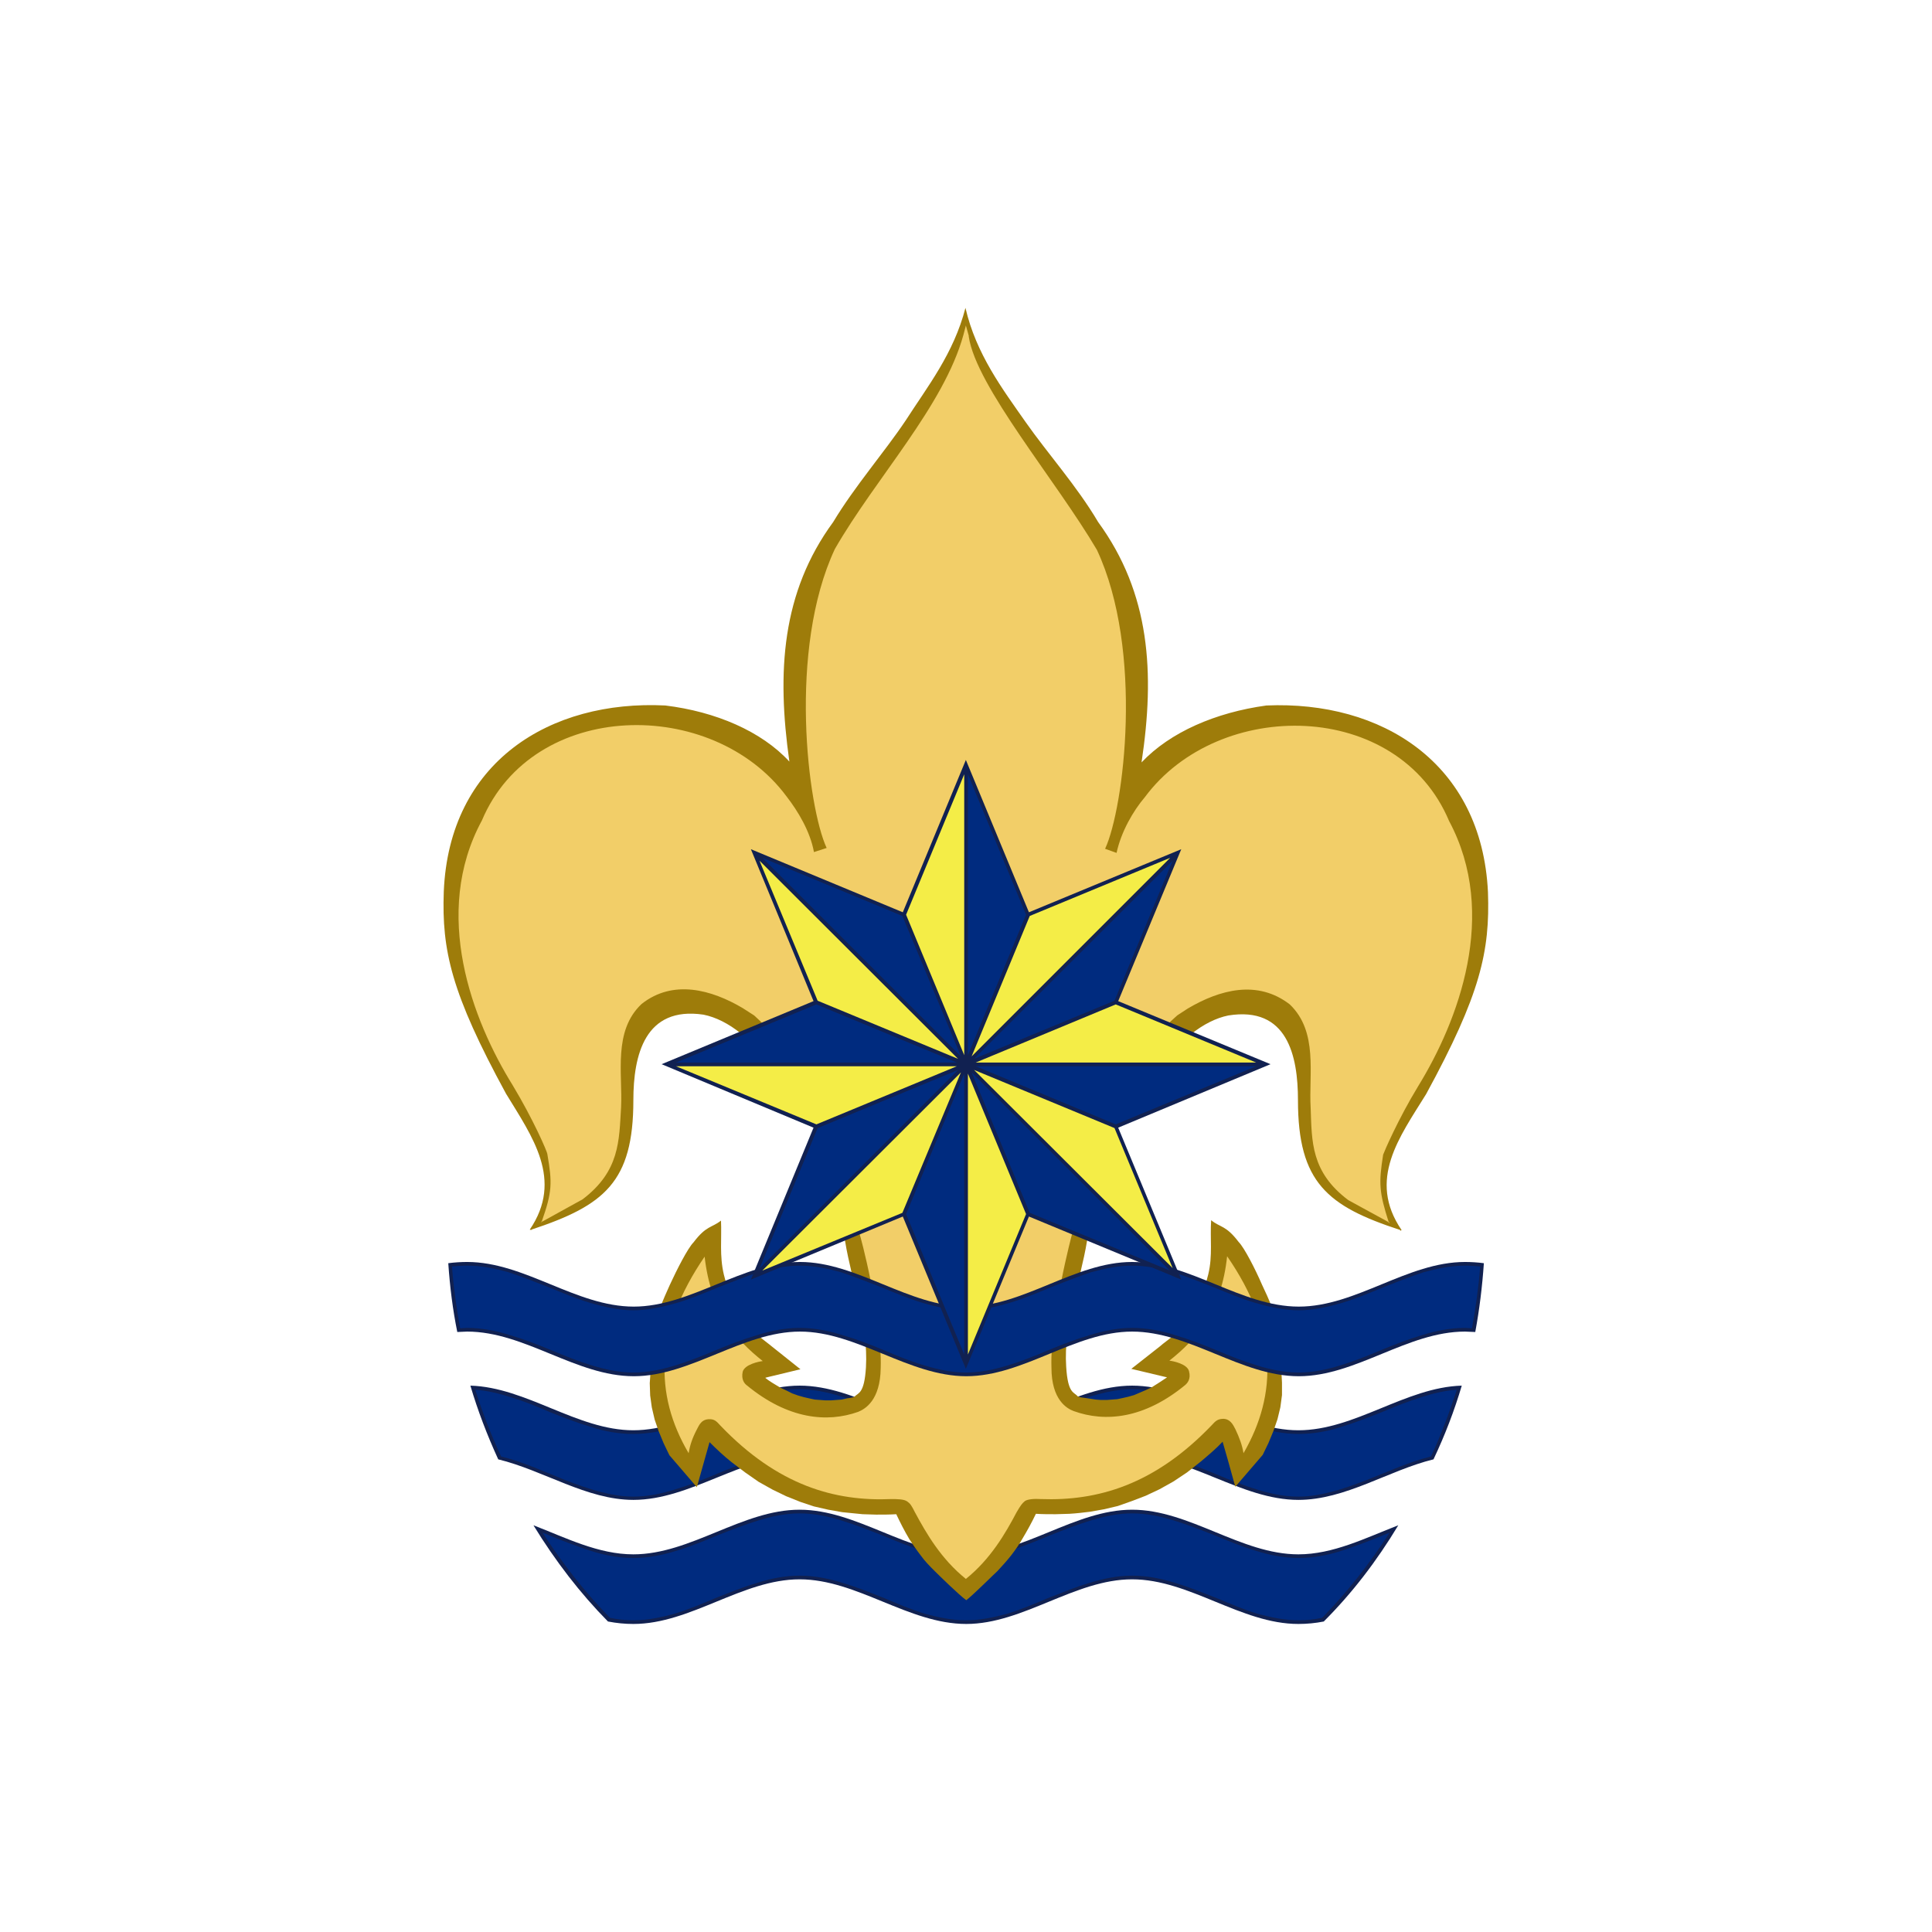 <svg xmlns="http://www.w3.org/2000/svg" xmlns:xlink="http://www.w3.org/1999/xlink" xml:space="preserve" id="Layer_1" width="4000" height="4000" x="0" y="0" version="1.1"><defs id="defs743"><clipPath id="SVGID_54_"><use xlink:href="#SVGID_53_" id="use685" width="100%" height="100%" x="0" y="0" overflow="visible"/></clipPath><clipPath id="SVGID_50_"><use xlink:href="#SVGID_49_" id="use665" width="100%" height="100%" x="0" y="0" overflow="visible"/></clipPath><clipPath id="SVGID_46_"><use xlink:href="#SVGID_45_" id="use645" width="100%" height="100%" x="0" y="0" overflow="visible"/></clipPath><clipPath id="SVGID_42_"><use xlink:href="#SVGID_41_" id="use625" width="100%" height="100%" x="0" y="0" overflow="visible"/></clipPath><clipPath id="SVGID_38_"><use xlink:href="#SVGID_37_" id="use597" width="100%" height="100%" x="0" y="0" overflow="visible"/></clipPath><clipPath id="SVGID_34_"><use xlink:href="#SVGID_33_" id="use577" width="100%" height="100%" x="0" y="0" overflow="visible"/></clipPath><clipPath id="SVGID_30_"><use xlink:href="#SVGID_29_" id="use557" width="100%" height="100%" x="0" y="0" overflow="visible"/></clipPath><clipPath id="SVGID_26_"><use xlink:href="#SVGID_25_" id="use537" width="100%" height="100%" x="0" y="0" overflow="visible"/></clipPath><clipPath id="SVGID_24_"><use xlink:href="#SVGID_23_" id="use467" width="100%" height="100%" x="0" y="0" overflow="visible"/></clipPath><clipPath id="SVGID_20_"><use xlink:href="#SVGID_19_" id="use447" width="100%" height="100%" x="0" y="0" overflow="visible"/></clipPath><clipPath id="SVGID_16_"><use xlink:href="#SVGID_15_" id="use427" width="100%" height="100%" x="0" y="0" overflow="visible"/></clipPath><clipPath id="SVGID_12_"><use xlink:href="#SVGID_11_" id="use407" width="100%" height="100%" x="0" y="0" overflow="visible"/></clipPath><clipPath id="SVGID_8_"><use xlink:href="#SVGID_7_" id="use387" width="100%" height="100%" x="0" y="0" overflow="visible"/></clipPath><clipPath id="SVGID_4_"><use xlink:href="#SVGID_3_" id="use367" width="100%" height="100%" x="0" y="0" overflow="visible"/></clipPath><clipPath id="SVGID_2_"><use xlink:href="#SVGID_1_" id="use7" width="100%" height="100%" x="0" y="0" overflow="visible"/></clipPath><clipPath id="SVGID_56_"><use xlink:href="#SVGID_55_" id="use729" width="100%" height="100%" x="0" y="0" overflow="visible"/></clipPath><clipPath id="SVGID_52_"><use xlink:href="#SVGID_51_" id="use671" width="100%" height="100%" x="0" y="0" overflow="visible"/></clipPath><clipPath id="SVGID_48_"><use xlink:href="#SVGID_47_" id="use651" width="100%" height="100%" x="0" y="0" overflow="visible"/></clipPath><clipPath id="SVGID_44_"><use xlink:href="#SVGID_43_" id="use631" width="100%" height="100%" x="0" y="0" overflow="visible"/></clipPath><clipPath id="SVGID_40_"><use xlink:href="#SVGID_39_" id="use603" width="100%" height="100%" x="0" y="0" overflow="visible"/></clipPath><clipPath id="SVGID_36_"><use xlink:href="#SVGID_35_" id="use583" width="100%" height="100%" x="0" y="0" overflow="visible"/></clipPath><clipPath id="SVGID_32_"><use xlink:href="#SVGID_31_" id="use563" width="100%" height="100%" x="0" y="0" overflow="visible"/></clipPath><clipPath id="SVGID_28_"><use xlink:href="#SVGID_27_" id="use543" width="100%" height="100%" x="0" y="0" overflow="visible"/></clipPath><clipPath id="SVGID_22_"><use xlink:href="#SVGID_21_" id="use453" width="100%" height="100%" x="0" y="0" overflow="visible"/></clipPath><clipPath id="SVGID_18_"><use xlink:href="#SVGID_17_" id="use433" width="100%" height="100%" x="0" y="0" overflow="visible"/></clipPath><clipPath id="SVGID_14_"><use xlink:href="#SVGID_13_" id="use413" width="100%" height="100%" x="0" y="0" overflow="visible"/></clipPath><clipPath id="SVGID_10_"><use xlink:href="#SVGID_9_" id="use393" width="100%" height="100%" x="0" y="0" overflow="visible"/></clipPath><clipPath id="SVGID_6_"><use xlink:href="#SVGID_5_" id="use373" width="100%" height="100%" x="0" y="0" overflow="visible"/></clipPath><defs id="defs683"><path id="SVGID_53_" d="M0 .1h1984.2v2834.6H0Z"/></defs><defs id="defs663"><path id="SVGID_49_" d="M1218.8 1459.9h737v453.5h-737z"/></defs><defs id="defs643"><path id="SVGID_45_" d="M481.8 1460h680.3v382.6H481.8Z"/></defs><defs id="defs623"><path id="SVGID_41_" d="M481.8 1913.5h737V2367h-737z"/></defs><defs id="defs595"><path id="SVGID_37_" d="M0 .1h1984.2v2834.6H0Z"/></defs><defs id="defs575"><path id="SVGID_33_" d="M28.3 1899.3h396.8v581.1H28.3Z"/></defs><defs id="defs555"><path id="SVGID_29_" d="M28.3 907.2h396.8v255.1H28.3Z"/></defs><defs id="defs535"><path id="SVGID_25_" d="M28.3 1573.3h396.8v255.1H28.3Z"/></defs><defs id="defs465"><path id="SVGID_23_" d="M0 .1h1984.2v2834.6H0Z"/></defs><defs id="defs445"><path id="SVGID_19_" d="M1275.5 1984.4h680.3V2367h-680.3z"/></defs><defs id="defs425"><path id="SVGID_15_" d="M1218.8 793.8h737v453.5h-737z"/></defs><defs id="defs405"><path id="SVGID_11_" d="M1275.5 340.3h680.3v382.6h-680.3z"/></defs><defs id="defs385"><path id="SVGID_7_" d="M481.8 340.3h737v453.5h-737z"/></defs><defs id="defs365"><path id="SVGID_3_" d="M481.8 864.7h680.3v382.6H481.8Z"/></defs><defs id="defs5"><path id="SVGID_1_" d="M0 .1h1984.2v2834.6H0Z"/></defs><defs id="defs727"><path id="SVGID_55_" d="M28.3 581.1h396.9v255.1H28.3Z"/></defs><defs id="defs669"><path id="SVGID_51_" d="M1218.9 1370.7h737v542.7h-737z"/></defs><defs id="defs649"><path id="SVGID_47_" d="M481.9 1434.5h680.3v432.3H481.9Z"/></defs><defs id="defs629"><path id="SVGID_43_" d="M481.9 1913.3h737v477.6h-737z"/></defs><defs id="defs601"><path id="SVGID_39_" d="M28.3 1233h396.9v269.3H28.3Z"/></defs><defs id="defs581"><path id="SVGID_35_" d="M28.3 1887.5h396.9v610.2H28.3Z"/></defs><defs id="defs561"><path id="SVGID_31_" d="M28.3 864.6h396.8v297.6H28.3Z"/></defs><defs id="defs541"><path id="SVGID_27_" d="M28.3 1553.1h434.1v313.2H28.3Z"/></defs><defs id="defs451"><path id="SVGID_21_" d="M1242 1953.5h727.9v478.1H1242Z"/></defs><defs id="defs431"><path id="SVGID_17_" d="M1218.9 762.9h737v484.3h-737z"/></defs><defs id="defs411"><path id="SVGID_13_" d="M1275.6 279.1h680.3v443.7h-680.3z"/></defs><defs id="defs391"><path id="SVGID_9_" d="M481.9 303.8h737v545.9h-737z"/></defs><defs id="defs371"><path id="SVGID_5_" d="M481.9 864.5h680.3v524.1H481.9Z"/></defs></defs><style id="style2" type="text/css">.st38,.st39{clip-path:url(#SVGID_24_);fill-rule:evenodd;clip-rule:evenodd;fill:#112151}.st39{fill:#002b7f}</style><g id="g1" transform="translate(-2723.95 1665.851)"><path id="path470" d="M1137.7 932.6c14 0 26.6-10.9 40.6-10.9s26.6 10.9 40.7 10.9c13.9 0 26.5-10.9 40.5-10.9s26.6 10.9 40.6 10.9c8.5 0 16.4-4 24.4-7.1-5.3 8.8-11.3 16.6-18.2 23.5-2 .4-4.1.6-6.2.6-14 0-26.6-10.9-40.6-10.9s-26.6 10.9-40.5 10.9c-14.1 0-26.7-10.9-40.7-10.9-14 0-26.6 10.9-40.6 10.9-2.1 0-4.1-.2-6.2-.6-6.8-6.9-12.8-14.7-18.2-23.5 8 3.1 15.9 7.1 24.4 7.1z" class="st38" clip-path="url(#SVGID_24_)" transform="matrix(8.478 0 0 8.478 -5610.16 -6354.324)"/><path id="path472" d="M1312.8 931c3.2-1.1 6.4-2.4 9.6-3.7-5 7.7-10.4 14.6-16.5 20.8-1.9.4-3.8.6-5.7.6-3.4 0-6.8-.7-10.1-1.6-3.3-1-6.6-2.4-9.9-3.8-3.4-1.3-6.7-2.7-10.1-3.7-3.5-1.1-7-1.8-10.6-1.8-3.5 0-7 .7-10.5 1.8-3.4 1-6.7 2.4-10.1 3.7-3.3 1.4-6.6 2.8-9.9 3.8-3.3.9-6.6 1.6-10.1 1.6-3.4 0-6.7-.7-10-1.6-3.3-1-6.6-2.4-9.9-3.8-3.3-1.3-6.7-2.7-10.1-3.7-3.5-1.1-7-1.8-10.6-1.8-3.5 0-7.1.7-10.5 1.8-3.4 1-6.8 2.4-10.1 3.7-3.3 1.4-6.6 2.8-10 3.8-3.2.9-6.5 1.6-10 1.6-1.9 0-3.8-.2-5.7-.6-6.1-6.2-11.5-13.1-16.5-20.8 3.2 1.3 6.4 2.6 9.6 3.7 4.1 1.5 8.3 2.5 12.6 2.5 3.6 0 7.1-.7 10.6-1.8 3.4-1 6.7-2.4 10.1-3.8 3.3-1.3 6.6-2.6 9.9-3.6 3.3-1 6.6-1.7 10-1.7 3.5 0 6.8.7 10.1 1.7s6.6 2.3 9.9 3.6c3.4 1.4 6.7 2.8 10.1 3.8 3.5 1.1 7 1.8 10.5 1.8 3.7 0 7.1-.7 10.6-1.8 3.4-1 6.7-2.4 10.1-3.8 3.3-1.3 6.6-2.6 9.9-3.6 3.3-1 6.6-1.7 10-1.7 3.5 0 6.8.7 10.1 1.7s6.6 2.3 9.9 3.6c3.4 1.4 6.7 2.8 10.1 3.8 3.5 1.1 7 1.8 10.6 1.8 4.3 0 8.5-1 12.6-2.5z" class="st39" clip-path="url(#SVGID_24_)" transform="matrix(8.478 0 0 8.478 -5610.16 -6354.324)"/><path id="path474" d="M1137.7 902.3c14 0 26.6-10.9 40.6-10.9s26.6 10.9 40.6 10.9c14.1 0 26.6-10.9 40.6-10.9s26.6 10.9 40.6 10.9c13.8 0 26.2-10.5 39.9-10.9-1.8 6.1-4.1 12.1-6.9 18-11 2.7-21.5 9.9-33 9.9-14 0-26.6-10.8-40.6-10.8s-26.5 10.8-40.6 10.8c-14 0-26.6-10.8-40.6-10.8s-26.6 10.8-40.6 10.8c-11.4 0-21.9-7.2-33-9.9-2.7-5.9-5-11.9-6.8-18 13.7.4 26.1 10.9 39.8 10.9z" class="st38" clip-path="url(#SVGID_24_)" transform="matrix(8.478 0 0 8.478 -5610.16 -6354.324)"/><path id="path476" d="M1099.1 892.4c2.9.2 5.7.9 8.6 1.8 3.3 1 6.5 2.3 9.7 3.7 3.3 1.3 6.6 2.6 10 3.6 3.3 1.1 6.8 1.7 10.3 1.7 3.6 0 7.1-.7 10.6-1.7 3.4-1.1 6.7-2.4 10.1-3.8 3.3-1.3 6.6-2.7 9.9-3.7 3.3-1 6.6-1.7 10-1.7 3.4 0 6.8.7 10 1.7 3.4 1 6.7 2.4 10 3.7 3.3 1.4 6.7 2.7 10.1 3.8 3.4 1 7 1.7 10.6 1.7 3.5 0 7-.7 10.5-1.7 3.4-1.1 6.7-2.4 10.1-3.8 3.3-1.3 6.6-2.7 9.9-3.7 3.3-1 6.6-1.7 10-1.7 3.4 0 6.8.7 10.1 1.7s6.6 2.4 9.9 3.7c3.3 1.4 6.7 2.7 10.1 3.8 3.5 1 7 1.7 10.5 1.7 3.6 0 7-.6 10.4-1.7 3.3-1 6.6-2.3 9.9-3.6 3.3-1.4 6.6-2.7 9.8-3.7 2.8-.9 5.7-1.6 8.6-1.8-1.8 5.5-3.8 10.9-6.3 16.3-5.4 1.3-10.7 3.8-16.1 5.9-2.7 1-5.3 2-8.1 2.7-2.7.7-5.4 1.2-8.2 1.2-3.4 0-6.7-.7-10-1.7s-6.6-2.3-9.9-3.7c-3.4-1.4-6.7-2.7-10.1-3.8-3.4-1.1-7-1.7-10.6-1.7-3.6 0-7 .6-10.5 1.7-3.4 1.1-6.7 2.4-10.1 3.8-3.3 1.4-6.6 2.7-9.9 3.7-3.3 1-6.6 1.7-10 1.7-3.5 0-6.8-.7-10.1-1.7s-6.6-2.3-9.9-3.7c-3.4-1.4-6.7-2.7-10.1-3.8-3.5-1.1-7-1.7-10.6-1.7-3.5 0-7.1.6-10.5 1.7-3.4 1.1-6.8 2.4-10.1 3.8s-6.6 2.7-10 3.7c-3.2 1-6.6 1.7-10 1.7-2.7 0-5.5-.5-8.2-1.2-2.7-.7-5.4-1.7-8.1-2.7-5.3-2.1-10.6-4.6-16-5.9-2.5-5.4-4.6-10.8-6.3-16.3z" class="st39" clip-path="url(#SVGID_24_)" transform="matrix(8.478 0 0 8.478 -5610.16 -6354.324)"/><path id="path478" fill="#9e7c0a" fill-rule="evenodd" d="M1154.8 800.8c-14.3-2.1-17.1 9.9-17.1 20.9 0 20-7.1 25.7-24.9 31.6.2.1-.1.1-.4 0 8.3-12.2.6-22.7-5.8-33.2-13.4-24.6-15.7-35-15.2-49.3 1.3-31.8 26-46.9 54.1-45.5 12.3 1.5 23.5 6.3 30.3 13.7-3.1-21.9-1.9-41.3 10.7-58.5 5.3-8.8 12.4-16.9 17.7-24.8 5.4-8.4 11.7-16.3 14.6-27.5 2.6 11.3 9.1 19.9 14.7 27.9 5.4 7.7 12.5 15.6 17.7 24.4 12.7 17.4 13.9 36.8 10.6 58.7 7-7.4 18.1-12.2 30.5-13.9 28-1.2 52.6 13.9 54.1 45.6.5 14.4-1.8 24.9-15.1 49.3-6.5 10.5-14.4 20.9-6 33.2-.2.2-.5.2-.3 0-17.8-5.8-25-11.6-25-31.7 0-10.9-2.6-23-17-20.7-6 1.2-12.5 6.4-16.3 12.9-3.6 4.8-8 9.1-10.6 14.5-4.2 8.6-5.1 18.4-7.6 27.6-1.7 10.3-5.8 20.4-5.1 30.8.4 6.6 1.9 6.1 2.8 7.2.5.3 1.2.3 1.8.4l1.3.2 1.3.2 1.3.1h1.4l1.3-.1 1.3-.1 1.4-.3 1.3-.3 1.4-.4 1.4-.6 1.4-.6 1.5-.7c1.3-.8 2.5-1.6 3.7-2.4-.1-.1-.2-.1-.3-.1l-8.4-2 7-5.5c1.8-1.6 4.8-3.3 7.2-6.5 2.4-3.1 3.4-6.5 4.6-11.1 1.1-4.5.4-8.8.7-13.2 2.2 1.8 3.6 1.2 6.7 5.3 1.4 1.4 4.1 6.7 5.7 10.4 1.8 3.8 3.1 6.7 4 11.2 1 3.6.6 8.6.9 12.8v3l-.4 3-.7 2.9-1 2.9-1.2 2.9-1.4 2.9-6.7 7.8c-1-3.7-2.8-10-3.1-11-1.7 1.8-3.5 3.3-5.4 4.9l-3.3 2.6-3.3 2.2-3.4 1.9-3.4 1.6-3.4 1.3-3.4 1.2-3.4.8-3.4.6c-1.6.2-3.3.4-5 .5l-3.4.1c-1.6 0-3.2 0-4.8-.1-1 2.1-2.1 4.1-3.3 6.1-.8 1.4-1.7 2.7-2.7 4-1.1 1.4-2.2 2.6-3.4 3.9-.9.8-6 5.9-7.6 7.1-1.7-1.2-6.8-6.2-7.7-7.1-1.2-1.2-2.4-2.4-3.4-3.8-1-1.3-1.9-2.6-2.8-4-1.2-2-2.2-4-3.2-6.1-1.6.1-3.2.1-4.9.1l-3.3-.1c-1.7-.2-3.4-.3-5-.5l-3.4-.6-3.5-.8-3.3-1.1-3.5-1.4-3.3-1.6-3.4-1.9-3.3-2.3-3.3-2.5c-1.9-1.5-3.7-3.2-5.4-4.9-.3 1-2.1 7.4-3.1 11l-6.7-7.8-1.4-2.9-1.2-2.9-1-2.9-.7-3-.4-2.9-.1-3c.4-4.3 0-9.2 1-12.8.9-4.6 2.2-7.4 3.9-11.2 1.7-3.7 4.4-9 5.8-10.4 3.1-4.1 4.4-3.5 6.7-5.3.2 4.4-.4 8.6.7 13.2 1.2 4.6 2.2 8 4.6 11.1 2.4 3.1 5.3 4.9 7.2 6.5l6.9 5.5-8.3 2c-.1 0-.2.1-.3.1 1.1.9 2.4 1.6 3.7 2.4l1.5.7 1.4.7 1.4.5 1.4.4 1.3.3 1.4.3 1.3.1 1.3.1h1.3l1.4-.1 1.3-.1 1.3-.3c.6-.1 1.2-.1 1.8-.4.9-1 2.4-.6 2.8-7.2.6-10.4-3.4-20.5-5.1-30.8-2.6-9.2-3.5-19.1-7.6-27.7-2.6-5.4-7.1-9.7-10.6-14.5-3.8-6.6-10.3-11.9-16.4-13.1z" clip-path="url(#SVGID_24_)" clip-rule="evenodd" transform="matrix(8.478 0 0 8.478 -5610.16 -6354.324)"/><path id="path480" fill="#f2ce68" fill-rule="evenodd" d="M1322 851.4zm-77.2 3.1c.1-.4-5.4 20.1-5 32.5 0 7.9 3.8 10 5.4 10.6 7.7 2.8 17.2 1.9 27.2-6.3.6-.5 1.5-1.5 1-3.4-.4-1.8-3.9-2.5-4.8-2.6 6.7-5.3 12.7-12.2 14.1-25.5 12.3 17.8 12.4 33.6 4 48.1-.3-1.9-1-3.8-2-5.9-.6-1.2-1.3-2.4-2.8-2.5-1.5 0-2 .5-3 1.6-14 14.6-27.9 18.5-41.7 18-1.5-.1-3.2 0-3.9.5-.7.6-1 1-2 2.7-2.7 5.1-6.3 11.4-12.4 16.3-6.1-4.9-9.7-11.2-12.4-16.2-.9-1.8-1.2-2.2-1.9-2.7-.8-.6-2.5-.6-3.9-.6-13.8.6-27.7-3.3-41.7-17.9-1-1.1-1.5-1.7-3-1.6-1.6.1-2.2 1.3-2.8 2.5-1.1 2.1-1.7 3.9-2 5.8-8.5-14.4-8.3-30.2 3.9-48 1.5 13.3 7.5 20.2 14.2 25.5-.9.1-4.4.8-4.9 2.6-.4 1.9.4 2.9 1.1 3.4 10 8.2 19.5 9.1 27.1 6.4 1.7-.7 5.4-2.8 5.5-10.7.4-12.4-5.1-32.9-5.1-32.5-2.4-8.7-3.6-17.8-7.1-26.2-2.2-5.2-5.7-9.7-8.5-14.5-2.5-4.9-6.3-9.4-10.2-12.9l-2.8-1.8c-7.6-4.5-17-7.1-24.7-1-7 6.6-4.6 17-5 25.2-.5 8.2-.3 15.6-9.4 22.5l-9.6 5.3-.4.2c0 .2-.3 0 0-.1v.1c2.6-7.4 2.6-9.5 1.4-16.5 0-.6-3.5-8.6-8.5-16.9-9.8-15.8-19.8-41.9-7.5-64.6 12.5-29.7 56.3-30.3 74.4-5.9 2.8 3.6 5.8 8.6 6.7 13.6l3.1-1c-4.6-9.9-9.5-48.4 2-73 10-17.4 26.6-34.9 31.4-52.3v.6-.6l.6-2.3.7 2.5v.2c1.8 12.2 21.3 35.1 31.3 52.1 11.5 24.6 6.6 63.1 2 73l2.8 1c1.1-5.1 4-10.2 6.9-13.6 18.1-24.4 61.8-23.9 74.3 5.8 12.2 22.8 2.2 48.9-7.5 64.7-5 8.2-8.4 16.2-8.6 16.8-1.1 7-1 9.1 1.4 16.6v-.2c.3.2 0 .4 0 .2l-.2-.2-9.7-5.3c-9.2-6.9-8.9-14.4-9.2-22.5-.5-8.3 1.9-18.6-5.1-25.3-7.9-6.1-17.1-3.6-24.9 1l-2.6 1.7c-4 3.5-7.8 8-10.3 12.9-2.8 4.8-6.1 9.3-8.3 14.5-3.5 8.4-4.7 17.3-7.1 26.1z" clip-path="url(#SVGID_24_)" clip-rule="evenodd" transform="matrix(8.478 0 0 8.478 -5610.16 -6354.324)"/><path id="path482" d="M1092.5 861.5c1.5-.2 3.1-.3 4.6-.3 14.1 0 26.6 10.9 40.7 10.9 13.9 0 26.6-10.9 40.6-10.9 13.9 0 26.6 10.9 40.6 10.9s26.5-10.9 40.5-10.9c14.1 0 26.6 10.9 40.7 10.9 14 0 26.5-10.9 40.6-10.9 1.5 0 3.1.1 4.6.3-.4 5.8-1.1 11.4-2.1 16.8-.9 0-1.7-.1-2.5-.1-14.1 0-26.6 10.9-40.6 10.9-14.1 0-26.6-10.9-40.7-10.9-14 0-26.5 10.9-40.5 10.9s-26.7-10.9-40.6-10.9c-14 0-26.7 10.9-40.6 10.9-14.1 0-26.6-10.9-40.7-10.9-.8 0-1.6.1-2.4.1-1.1-5.4-1.8-11-2.2-16.8z" class="st38" clip-path="url(#SVGID_24_)" transform="matrix(8.478 0 0 8.478 -5610.16 -6354.324)"/><path id="path484" d="M1097.1 877.3c-.5 0-1.1.1-1.7.1-.9-4.9-1.6-9.9-2-15.1 1.3-.1 2.5-.2 3.7-.2 3.5 0 6.8.7 10.1 1.6 3.3 1.1 6.6 2.4 9.9 3.7 3.4 1.4 6.7 2.8 10.1 3.8 3.4 1 7 1.8 10.5 1.8 3.6 0 7.1-.8 10.6-1.8 3.4-1 6.7-2.4 10.1-3.8 3.3-1.3 6.6-2.6 9.9-3.7 3.3-.9 6.6-1.6 10-1.6 3.5 0 6.8.7 10.1 1.6 3.3 1.1 6.6 2.4 9.9 3.7 3.4 1.4 6.7 2.8 10.1 3.8 3.4 1 7 1.8 10.5 1.8 3.7 0 7.2-.8 10.6-1.8 3.4-1 6.8-2.4 10.1-3.8 3.3-1.3 6.6-2.6 9.9-3.7 3.3-.9 6.6-1.6 10-1.6 3.5 0 6.8.7 10.1 1.6 3.3 1.1 6.6 2.4 9.9 3.7 3.4 1.4 6.7 2.8 10.1 3.8 3.5 1 7 1.8 10.6 1.8 3.5 0 7.1-.8 10.5-1.8 3.4-1 6.7-2.4 10.1-3.8 3.3-1.3 6.6-2.6 9.9-3.7 3.3-.9 6.7-1.6 10.1-1.6 1.2 0 2.5.1 3.7.2-.4 5.2-1.1 10.2-2 15.1-.6 0-1.1-.1-1.7-.1-3.6 0-7.2.7-10.6 1.8-3.4 1-6.7 2.3-10.1 3.7-3.3 1.4-6.6 2.7-9.9 3.7-3.3 1-6.6 1.7-10 1.7-3.4 0-6.8-.7-10.1-1.7s-6.6-2.3-9.9-3.7c-3.4-1.4-6.7-2.7-10.1-3.7-3.4-1.1-7-1.8-10.6-1.8-3.5 0-7 .7-10.5 1.8-3.4 1-6.7 2.3-10.1 3.7-3.3 1.4-6.6 2.7-9.9 3.7-3.3 1-6.6 1.7-10.1 1.7-3.3 0-6.7-.7-10-1.7-3.4-1-6.6-2.3-9.9-3.7-3.3-1.4-6.7-2.7-10.1-3.7-3.5-1.1-6.9-1.8-10.6-1.8-3.5 0-7.1.7-10.5 1.8-3.4 1-6.7 2.3-10.1 3.7-3.3 1.4-6.6 2.7-9.9 3.7-3.3 1-6.6 1.7-10.1 1.7-3.3 0-6.7-.7-10-1.7s-6.6-2.3-9.9-3.7c-3.4-1.4-6.7-2.7-10.1-3.7-3.5-1.1-7-1.8-10.6-1.8z" class="st39" clip-path="url(#SVGID_24_)" transform="matrix(8.478 0 0 8.478 -5610.16 -6354.324)"/><path id="polygon486" d="m1256.1 828.4 15.4 37.1-37.2-15.4-15.4 37.2-15.4-37.2-37.1 15.4 15.3-37.1-37.1-15.5 37.1-15.4-15.3-37.1 37.1 15.4 15.4-37.2 15.4 37.2 37.2-15.4-15.4 37.1 37.2 15.4z" class="st38" clip-path="url(#SVGID_24_)" transform="matrix(8.478 0 0 8.478 -5610.16 -6354.324)"/><path id="path488" fill="#f4ed47" fill-rule="evenodd" d="m1220.3 811 14.2-34.3 34.3-14.2zm1 1.5 34.2-14.2 34.3 14.2zm-1.9 2.7 14.2 34.3-14.2 34.3zm-1.7-.3-14.3 34.3-34.2 14.1zm-.7-3.3-34.3-14.2-14.2-34.2zm1.5-.9-14.2-34.3 14.2-34.3zm-1.8 2.7-34.3 14.2-34.3-14.2zm4.2.9 34.3 14.2 14.2 34.2z" clip-path="url(#SVGID_24_)" clip-rule="evenodd" transform="matrix(8.478 0 0 8.478 -5610.16 -6354.324)"/><path id="path490" d="m1220.9 811.6 48.5-48.4-14.2 34.2zm-1.5-.9v-68.6l14.2 34.3zm.9 4.2 48.4 48.4-34.2-14.1zm-1.8.3v68.6l-14.2-34.3zm-.8-4.2-48.5-48.5 34.2 14.2zm-1 1.5h-68.6l34.3-14.2zm.3 1.8-48.5 48.5 14.2-34.3zm4.3-.9h68.5l-34.3 14.2z" class="st39" clip-path="url(#SVGID_24_)" transform="matrix(8.478 0 0 8.478 -5610.16 -6354.324)"/></g></svg>